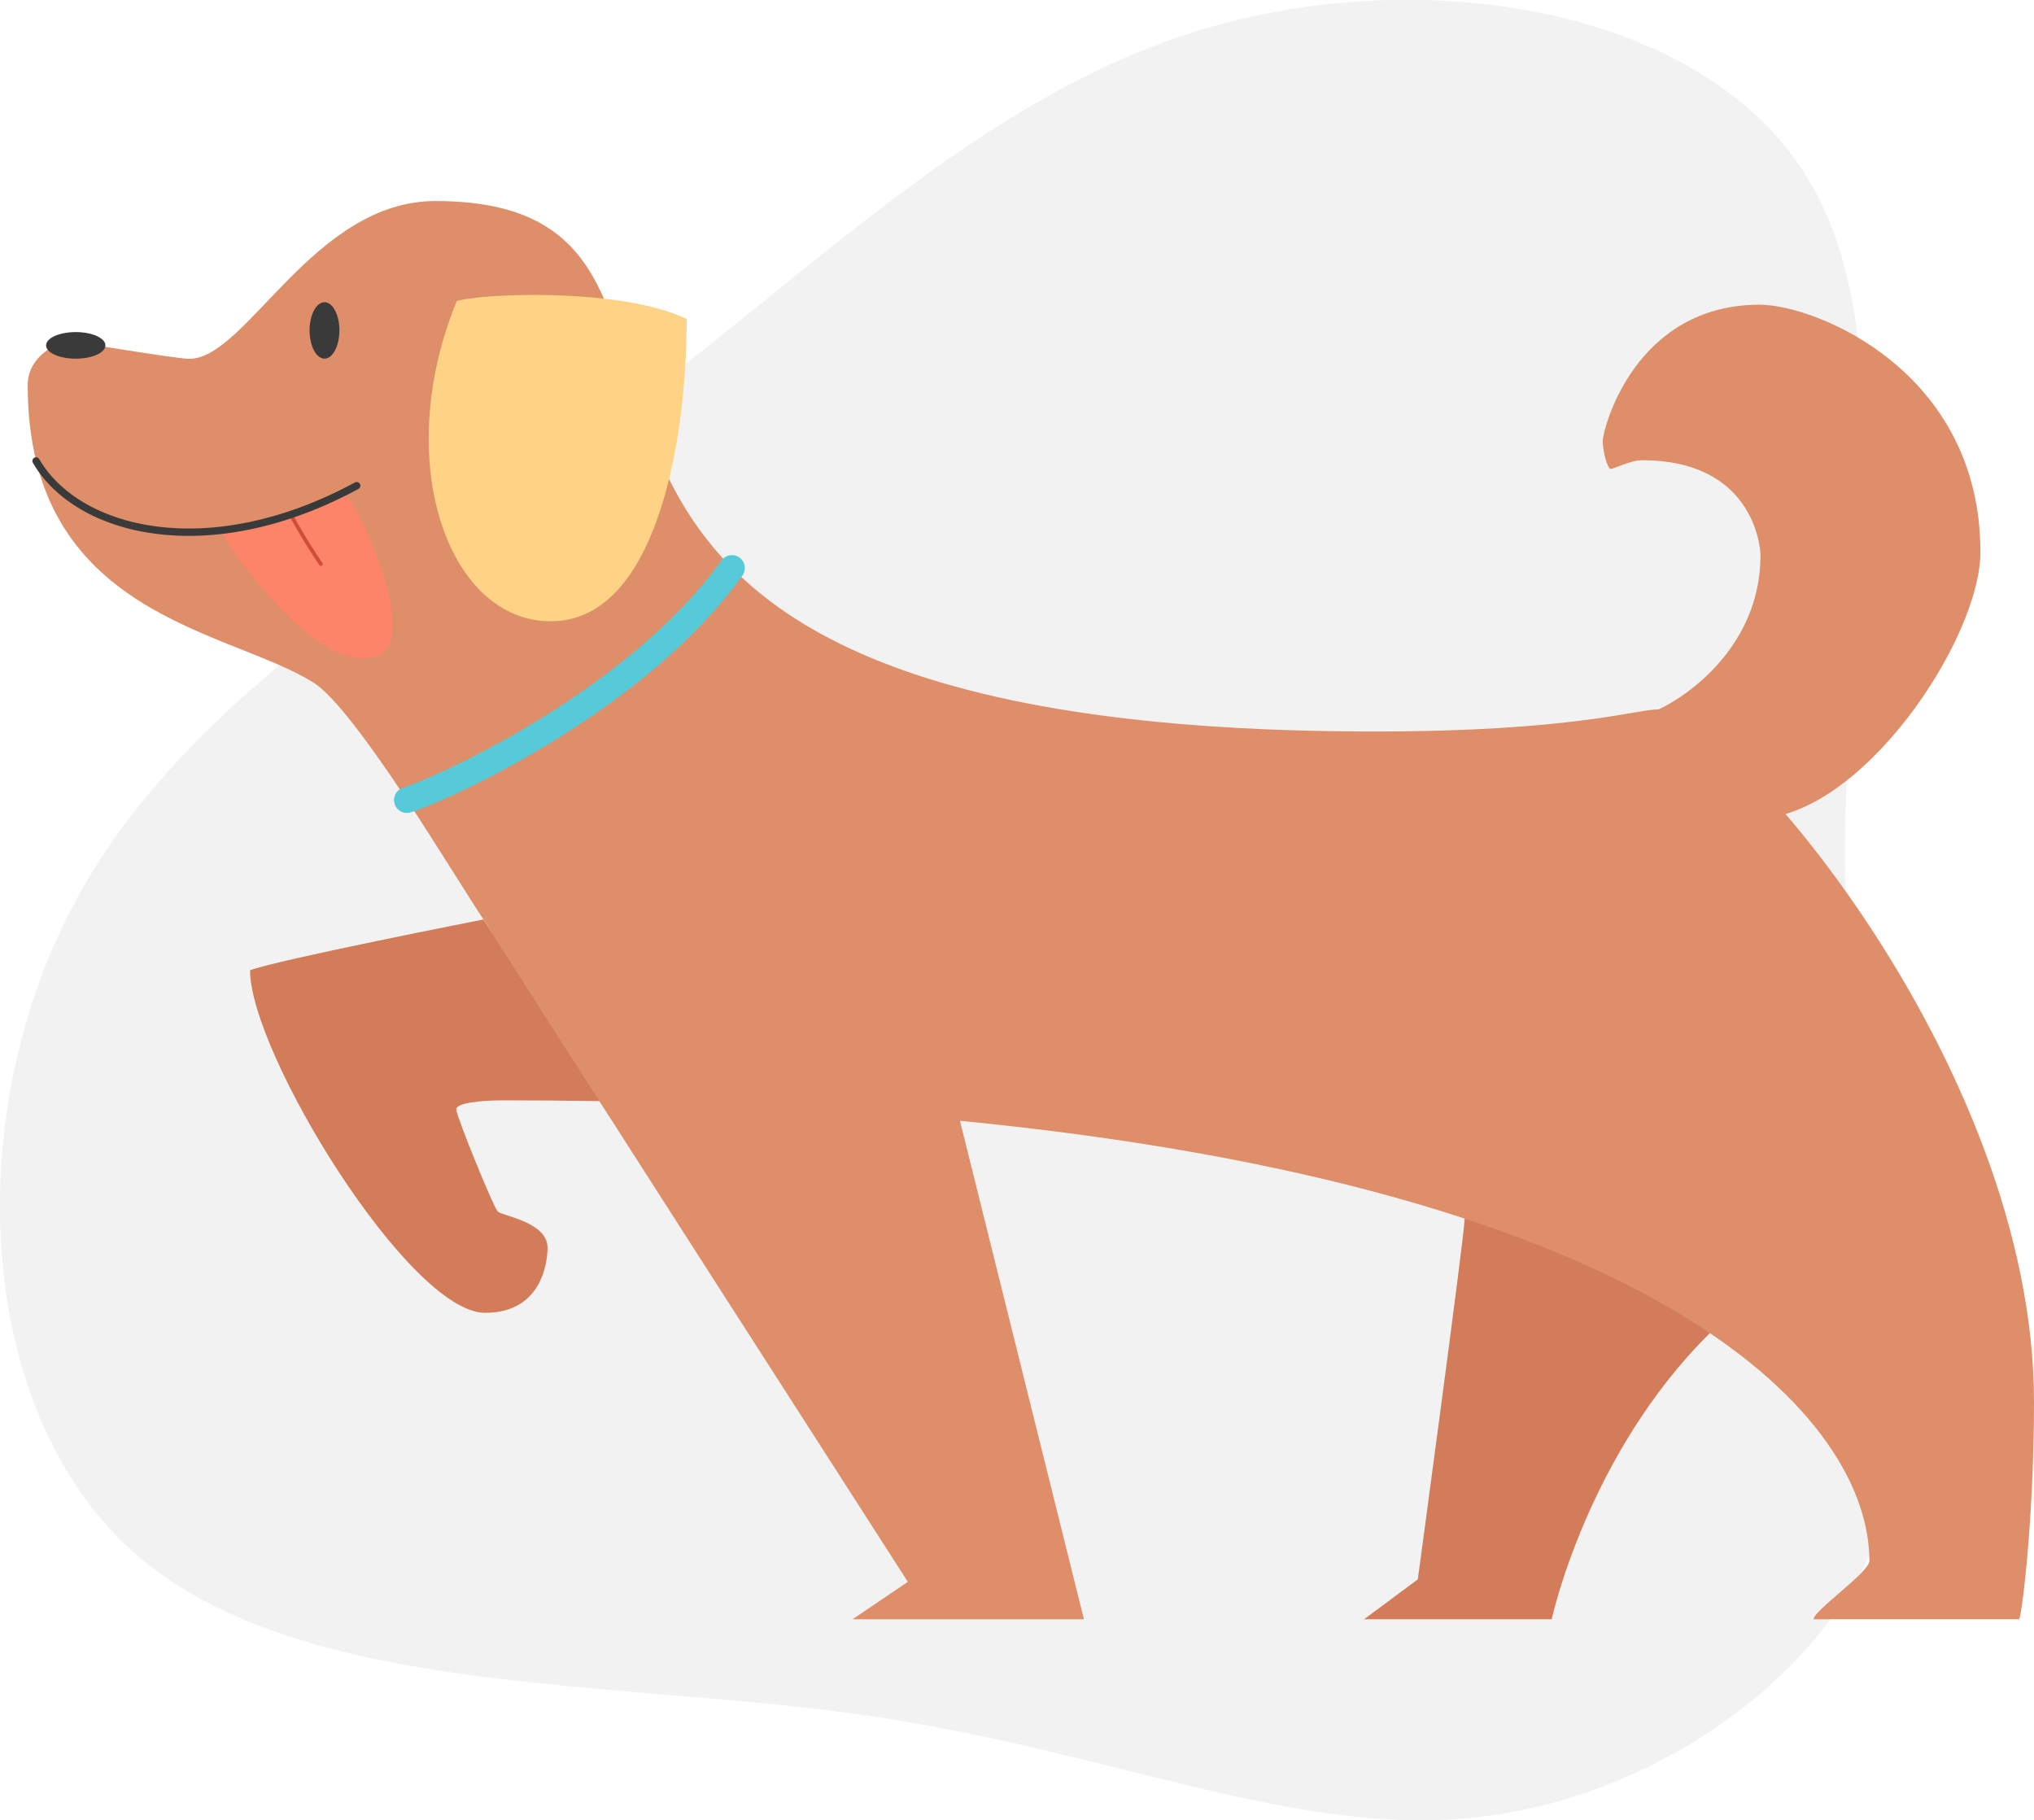 <svg xmlns="http://www.w3.org/2000/svg" viewBox="0 0 552.17 494.16"><defs><style>.cls-1{fill:#f2f2f2;}.cls-2{fill:#d37c59;}.cls-3{fill:#de8e68;}.cls-4{fill:#fed385;}.cls-5{fill:#fd8369;}.cls-6,.cls-7,.cls-9{fill:none;stroke-linecap:round;}.cls-6{stroke:#d14d37;stroke-linejoin:round;}.cls-7{stroke:#3a3a3a;stroke-width:2px;}.cls-7,.cls-9{stroke-miterlimit:10;}.cls-8{fill:#3a3a3a;}.cls-9{stroke:#56cad8;stroke-width:7px;}</style></defs><title>dog-colour</title><g id="Layer_2" data-name="Layer 2"><g id="vector"><path class="cls-1" d="M490.92,48.71c27.69,45.84,8.21,125.07,10.07,192.23S526,363.09,513,408s-62.26,79.75-111.81,85.32-99.09-18-166.4-27.69-152.48-5-197-42.92S-10.65,304.53,19.29,246.9,113.08,154,167.8,113,268.35,24.73,328.5,7.38,463.36,2.74,490.92,48.71Z"/><path class="cls-2" d="M397.62,330.82c-.09,4.63-12.73,97.93-12.73,97.93l-14.57,10.83h50.92s9.68-44.79,42.94-77.67c1.9-5-26.65-27.19-26.65-27.19Z"/><path class="cls-2" d="M163.69,298.94q-13.11-.22-26.84-.23c-6.63,0-13,.74-13,2.46s10.06,26.51,11.29,27.73,13.5,2.81,13.5,9.82c0,3.44-1.26,17.68-16.94,17.68-20.63,0-63.82-70.61-63.82-93,6.87-2.7,63.33-13.78,63.33-13.78"/><path class="cls-3" d="M260.6,304.26c192,18.83,246.88,81.22,246.88,119.46,0,3.14-15.15,13.49-15.15,15.86h55.84c1-3,4-29,4-59,0-92.23-84.07-188-102-188-6,0-23.4,6-77,6-277.09,0-153.08-144-255-144-33.12,0-51.29,42.83-66.75,42.83-3.93,0-30.44-4.66-32.9-4.66s-11,3.68-11,11.78c0,62.85,54.42,66.24,77.57,80.77,11.62,7.29,39,53.76,46.15,64.28,9.91,16,115.21,179.85,115.21,179.85l-15,10.15h62.8L260.6,304.26"/><path class="cls-4" d="M124,81.73c6.73-2.09,44.54-3.71,62.41,4.87,0,36-9.38,85.13-39.67,81.91C120.52,165.72,106.83,123.49,124,81.73Z"/><path class="cls-5" d="M59.73,144c3,5.49,26.92,40.13,42.88,34,10.71-4.12-3-36.84-9.17-44.38C89.58,135.68,70.58,142.93,59.73,144Z"/><path class="cls-6" d="M78.91,139.7c1.61,2.86,4.1,7.39,8.2,13.41"/><path class="cls-7" d="M9.79,125.14c11.24,19.4,46.84,28.47,87.05,6.71"/><ellipse class="cls-8" cx="20.56" cy="93.76" rx="8.05" ry="3.61"/><ellipse class="cls-8" cx="88.09" cy="89.7" rx="4.05" ry="7.66"/><path class="cls-3" d="M476.37,222.27c28.73,0,61.25-48.57,61.25-72.44,0-49.11-44.76-67.11-59.92-67.11-34,0-42.6,33.83-42.6,37s1.39,7.61,2.15,7.61,5.39-2.39,8.55-2.39c29.33,0,32.11,22.29,32.11,25.85,0,29.07-27.87,43.38-32.55,43.38S465.16,222.27,476.37,222.27Z"/><path class="cls-9" d="M110.46,217.2c11.42-3.73,62.76-27.46,88.24-63"/></g></g></svg>